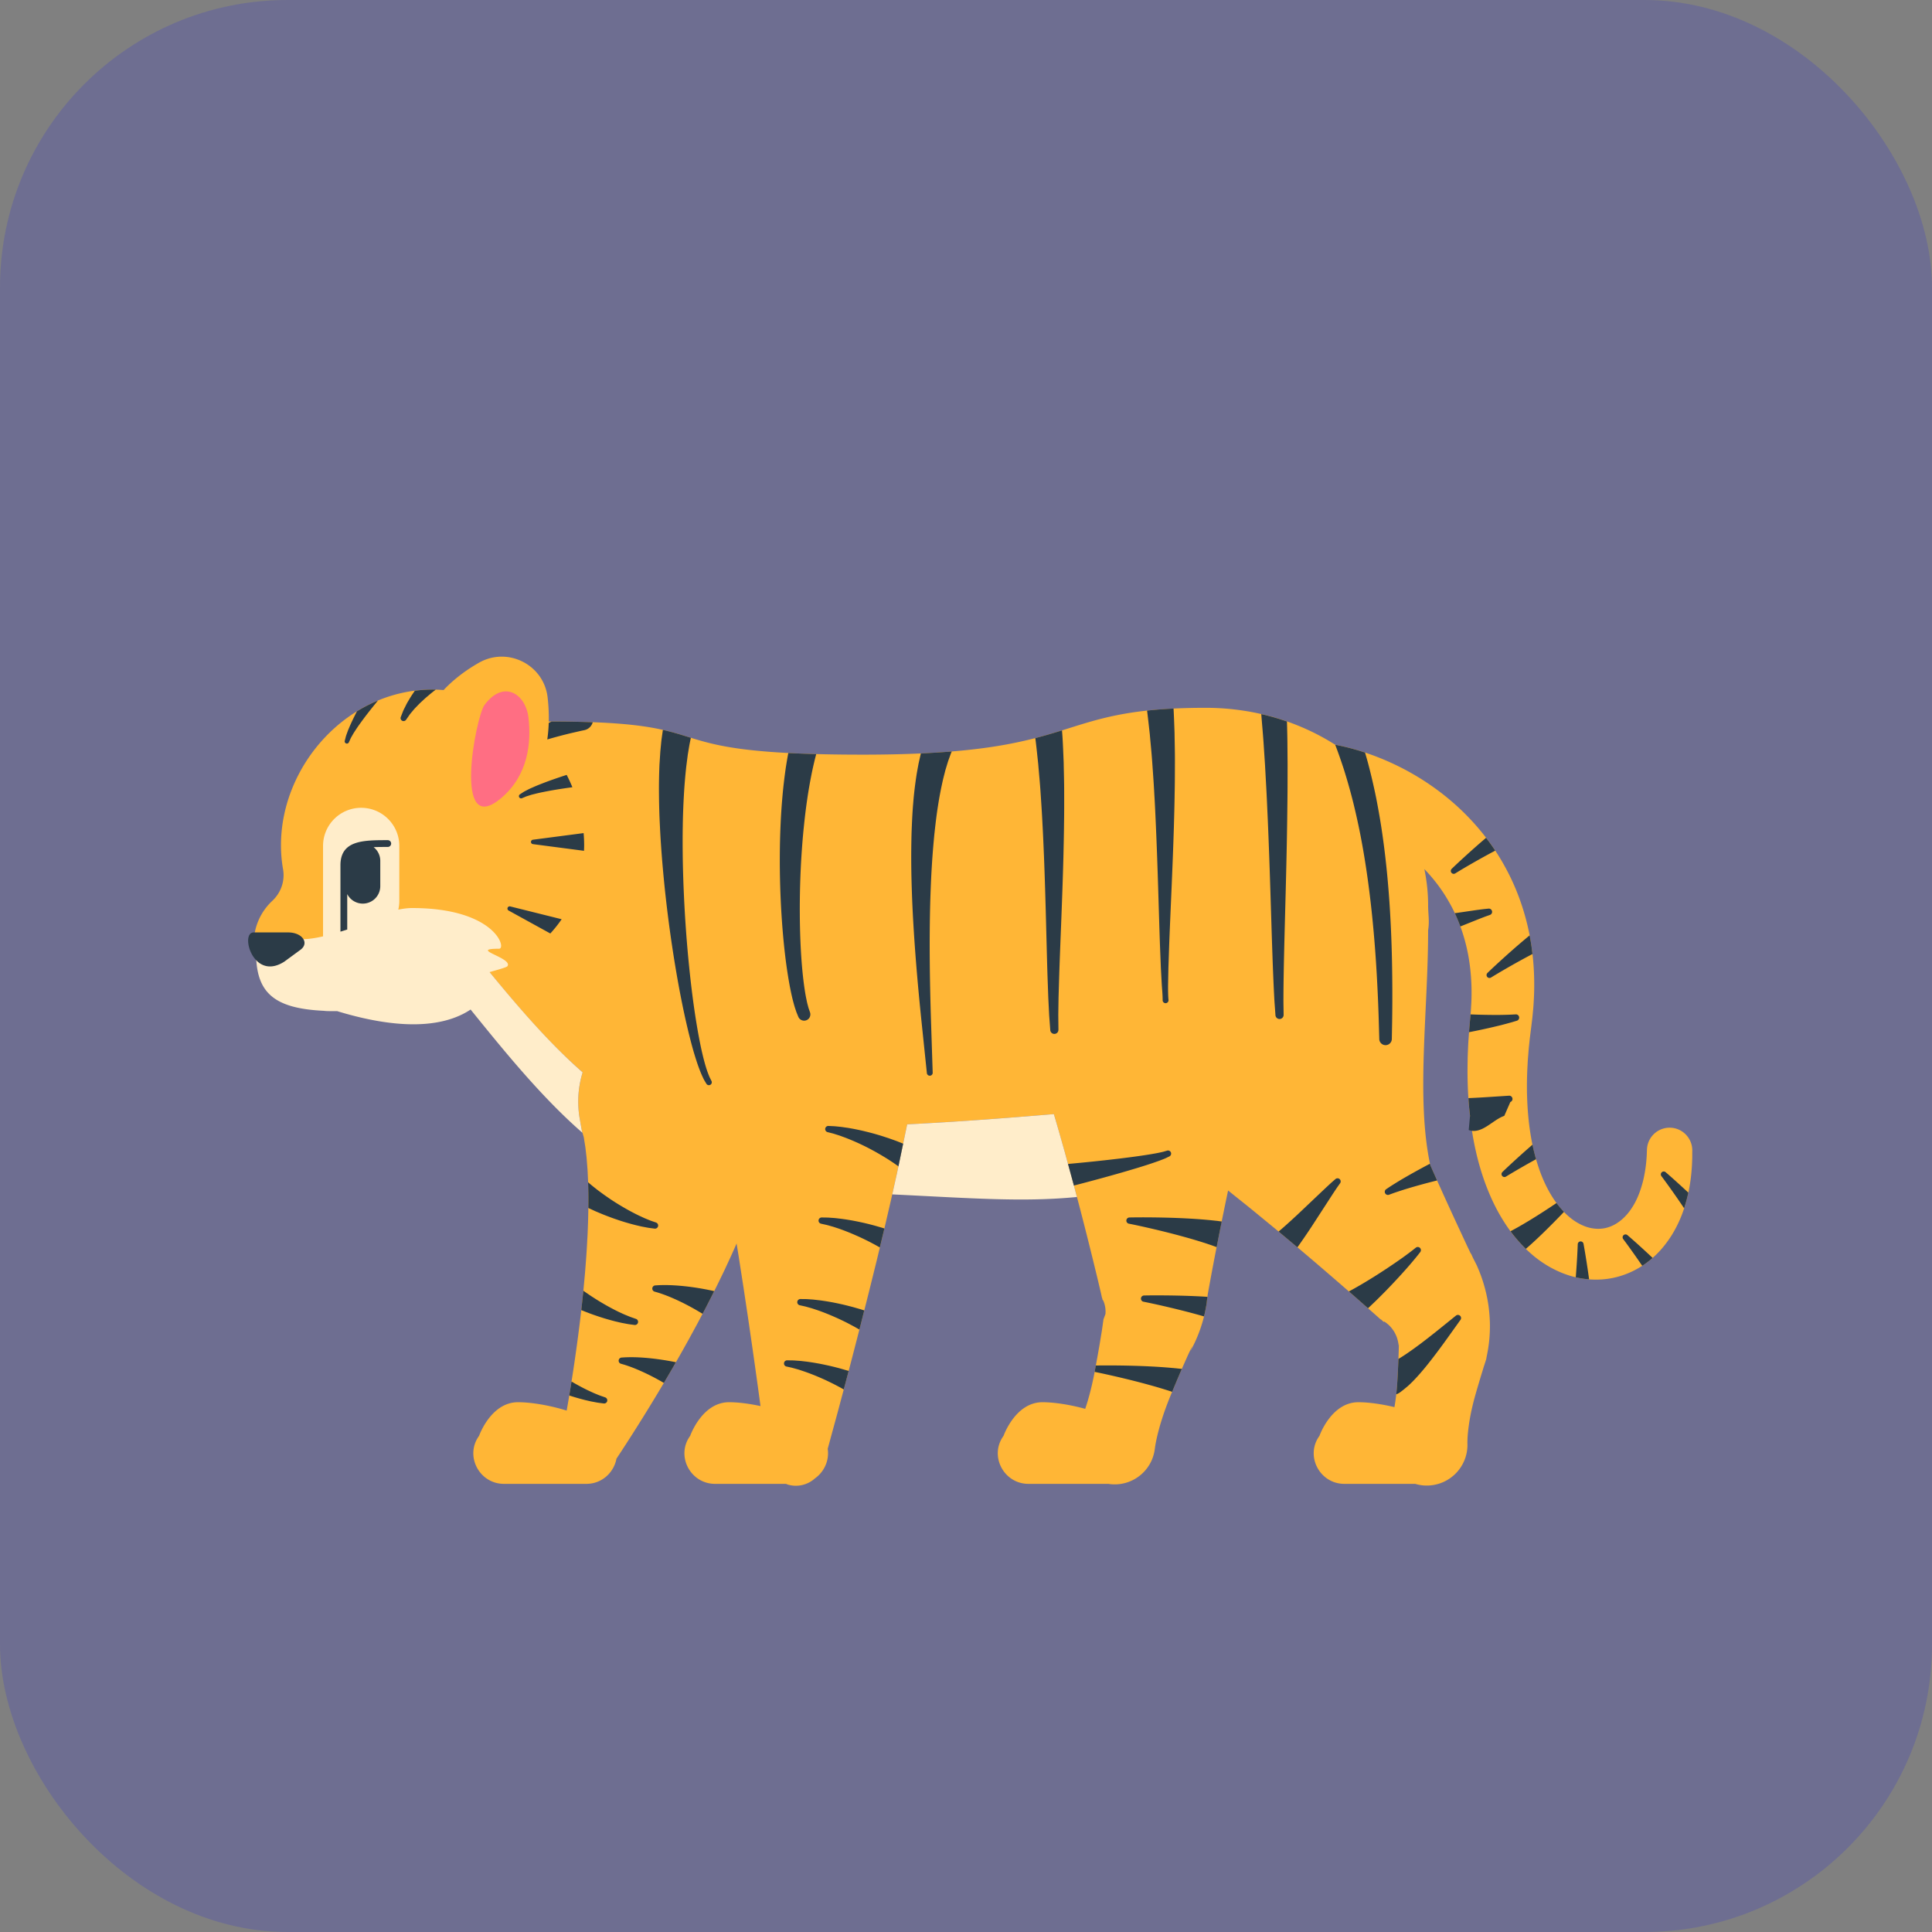 <svg id="bg_fir_u1F405-tigerside_9455" width="500" height="500" xmlns="http://www.w3.org/2000/svg" version="1.1" xmlns:xlink="http://www.w3.org/1999/xlink" xmlns:svgjs="http://svgjs.com/svgjs" class="bgs" preserveAspectRatio="xMidYMin slice"><rect width="100%" height="100%" fill="#808080" stroke="none"/><defs id="SvgjsDefs1248"/><rect id="rect_fir_u1F405-tigerside_9455" width="100%" height="100%" fill="blue" class="purples" rx="74.41" ry="74.41" opacity="0.14"/><svg id="th_fir_u1F405-tigerside_9455" preserveAspectRatio="xMidYMid meet" viewBox="-84.837 40.813 676.504 391.645" class="svg_thumb" data-uid="fir_u1F405-tigerside_9455" data-keyword="u1F405-tigerside" data-complex="true" data-coll="fir" data-c="{&quot;ffb636&quot;:[&quot;fir_u1F405-tigerside_9455_l_0&quot;],&quot;ffedca&quot;:[&quot;fir_u1F405-tigerside_9455_l_1&quot;],&quot;ff6e83&quot;:[&quot;fir_u1F405-tigerside_9455_l_2&quot;],&quot;2b3b47&quot;:[&quot;fir_u1F405-tigerside_9455_l_3&quot;]}" data-colors="[&quot;#ffb636&quot;,&quot;#ffedca&quot;,&quot;#ff6e83&quot;,&quot;#2b3b47&quot;]" style="overflow: visible;"><path id="fir_u1F405-tigerside_9455_l_0" d="M507.73 301.21C507.73 296.98 504.39 293.44 500.12 293.26A7.94 7.94 0 0 0 491.86 300.86L491.86 300.88L491.83 301.6C491.8 302.08 491.81 302.8 491.73 303.71A49.11 49.11 0 0 1 490.61 311.42C489.84 314.58 488.62 318.36 486.34 321.69C484.09 325.03 480.79 327.79 476.86 328.48C474.9 328.82 472.76 328.69 470.52 327.93C468.3 327.14 465.99 325.79 463.86 323.79C459.56 319.84 456.02 313.7 453.75 306.65C451.41 299.6 450.24 291.63 449.92 283.42C449.75 279.31 449.82 275.12 450.07 270.9C450.11 269.85 450.2 268.79 450.29 267.73C450.37 266.67 450.45 265.61 450.56 264.59C450.68 263.54 450.76 262.55 450.9 261.45L451.32 258.12L451.74 254.67L452.08 251.07C452.25 248.66 452.37 246.25 452.38 243.83C452.41 238.99 452.09 234.14 451.37 229.36C449.93 219.8 446.86 210.54 442.41 202.37C438.01 194.17 432.27 187.11 426.09 181.34C419.89 175.57 413.24 171.08 406.74 167.67C400.23 164.27 393.88 161.92 388.08 160.38C386.21 159.89 384.41 159.48 382.66 159.14C369.89 151.02 354.25 146.23 337.34 146.23C282.18 146.23 295.83 162.63 217.36 162.63S172.26 151.04 108.57 151.04C108.14 151.04 107.73 151.04 107.32 151.04A61.88 61.88 0 0 0 106.91 142.56C105.58 131.1 92.91 124.74 82.88 130.44C78.64 132.84 74.29 135.99 70.49 140.01A49.34 49.34 0 0 0 66.63 139.84C37.02 139.84 13.55 166.23 13.55 194.33C13.55 197.22 13.79 200.02 14.27 202.71C15 206.83 13.56 210.97 10.51 213.82A20.36 20.36 0 0 0 4.06 229.97C4.66 240.14 12.86 248.42 23.03 249.11C31.77 249.7 39.44 244.78 42.9 237.47C50.02 240.49 58.07 242.15 66.63 242.15C73.74 242.15 80.49 241 86.66 238.88C96.33 250.7 107.35 263.56 119.19 273.87A34.61 34.61 0 0 0 118.17 290.16L118.18 290.21L118.42 291.58L118.72 293.23L118.9 294.27L119.08 294.91L119.53 296.43C119.55 296.51 119.57 296.56 119.59 296.66L119.64 296.96L119.73 297.58L119.94 298.88C120.01 299.34 120.1 299.79 120.16 300.3L120.34 301.86L120.53 303.51C120.6 304.08 120.63 304.68 120.68 305.29C120.77 306.52 120.9 307.78 120.95 309.15C121.01 310.51 121.1 311.91 121.12 313.4C121.15 314.88 121.2 316.4 121.19 317.99C121.19 319.57 121.2 321.19 121.15 322.87A185.89 185.89 0 0 1 121.01 327.98L120.91 330.61L120.76 333.28C120.58 336.86 120.3 340.53 120 344.22L119.49 349.76L118.92 355.27A527.2 527.2 0 0 1 117.61 366.05A602.65 602.65 0 0 1 114.79 385.25A640.97 640.97 0 0 1 113.59 392.31C107.52 390.43 101.07 389.38 96.54 389.38C87.03 389.38 82.91 401.16 82.91 401.16C77.83 408.15 82.99 417.97 91.64 417.97H120.46C126.02 417.97 130.14 413.91 131.02 409.15L132.45 406.98A640.21 640.21 0 0 0 140.16 394.9A632.99 632.99 0 0 0 150.63 377.48A565.17 565.17 0 0 0 156.32 367.43L159.18 362.18L162.01 356.83C163.88 353.23 165.73 349.6 167.48 345.96L168.8 343.23L170.07 340.5A236.66 236.66 0 0 0 172.53 335.07C172.72 334.65 172.9 334.22 173.08 333.8L173.74 337.84L175.49 349.09L177.18 360.38L178.77 371.34A2560.57 2560.57 0 0 1 181.46 390.73C177.39 389.85 173.49 389.38 170.46 389.38C160.95 389.38 156.83 401.16 156.83 401.16C151.74 408.15 156.91 417.97 165.56 417.97H190.38C190.65 418.07 190.91 418.19 191.2 418.27C194.61 419.21 198.09 418.25 200.53 416.04C203.8 413.73 205.6 409.69 204.99 405.7L208.56 392.6C210.06 386.98 211.82 380.42 213.65 373.37L216.46 362.5L219.31 351.23L222.11 339.93L224.75 328.93L227.15 318.58L229.24 309.24L232.82 292.08C252.61 291.08 268.82 289.76 284.18 288.5L284.74 290.39C285.32 292.32 285.85 294.25 286.4 296.18L288.05 301.97L289.63 307.76L291.21 313.56L292.75 319.35A1224.12 1224.12 0 0 1 295.73 330.94C296.7 334.8 297.67 338.66 298.6 342.53A447.45 447.45 0 0 1 300 348.33L300.68 351.22L301 352.67L301.08 353.04L301.09 353.06C301.08 352.56 301.09 352.93 301.09 352.83L301.1 352.87L301.12 352.96L301.16 353.15L301.23 353.51L301.25 353.6C301.26 353.61 301.26 353.61 301.27 353.61L301.3 353.62L301.37 353.64C301.38 353.65 301.39 353.64 301.41 353.66L301.44 353.73L301.57 354.01C301.65 354.21 301.72 354.4 301.79 354.6C301.92 355 302.03 355.41 302.11 355.83C302.28 356.68 302.32 357.57 302.25 358.48L301.56 360.35C301.33 361.94 301.12 363.55 300.86 365.14C300.59 366.73 300.35 368.32 300.07 369.91C299.79 371.49 299.52 373.08 299.22 374.66C298.93 376.24 298.65 377.82 298.34 379.4A104.71 104.71 0 0 1 297.32 384.1C297.14 384.88 296.94 385.65 296.74 386.42C296.54 387.2 296.31 387.96 296.1 388.73A91.25 91.25 0 0 1 295.16 391.7C289.73 390.21 284.2 389.38 280.19 389.38C270.67 389.38 266.56 401.16 266.56 401.16C261.47 408.15 266.64 417.97 275.29 417.97H303.38C303.5 417.99 303.62 418.02 303.75 418.04C311.51 419 318.57 413.48 319.53 405.73C319.73 404.12 320.06 402.55 320.43 400.99A83.58 83.58 0 0 1 321.69 396.36C321.94 395.6 322.16 394.84 322.42 394.08C322.68 393.32 322.93 392.56 323.21 391.81A105.23 105.23 0 0 1 324.93 387.32C325.53 385.84 326.17 384.36 326.79 382.87C327.4 381.39 328.05 379.92 328.68 378.44C329.31 376.96 329.98 375.49 330.63 374.02C331.28 372.54 331.99 371.08 332.66 369.62L331.98 371.48A48.89 48.89 0 0 0 335.68 363.05A46.58 46.58 0 0 0 336.95 358.54C337.12 357.77 337.27 357 337.42 356.22C337.49 355.83 337.55 355.44 337.62 355.04L337.67 354.75L337.71 354.4L337.79 353.7L337.83 353.34L337.85 353.17L337.86 353.08L337.93 352.71L337.96 352.53L337.98 352.44L337.99 352.39C337.99 352.27 338 352.63 337.99 352.12L337.99 352.1L338.05 351.73L338.3 350.27L338.84 347.34C339.19 345.38 339.56 343.43 339.93 341.48C340.67 337.57 341.44 333.66 342.21 329.75C342.99 325.84 343.79 321.94 344.6 318.03L345.19 315.25C345.77 315.71 346.36 316.18 346.98 316.68C349.01 318.31 351.33 320.14 353.82 322.17L361.82 328.74L370.66 336.14A1106.1 1106.1 0 0 1 380.01 344.12C383.19 346.85 386.39 349.64 389.59 352.43C391.18 353.83 392.77 355.23 394.36 356.63L396.73 358.72L397.9 359.76L398.48 360.29L398.63 360.42L398.7 360.48L398.74 360.52C398.62 360.35 399.05 360.93 398.49 360.16L398.78 360.43L399.34 360.96L399.62 361.22L399.69 361.21L399.84 361.18C399.87 361.17 399.89 361.16 399.93 361.16L400.06 361.25C400.43 361.5 400.78 361.77 401.12 362.06C401.82 362.64 402.42 363.34 402.95 364.1C403.5 364.85 403.89 365.69 404.24 366.56C404.54 367.42 404.77 368.33 404.88 369.23L404.9 369.4L404.91 369.49L404.92 369.53C405.06 368.66 404.96 369.31 404.99 369.13L404.99 369.17L404.97 369.84L404.94 371.16C404.92 372.04 404.88 372.9 404.85 373.74A300.04 300.04 0 0 1 404.63 378.63C404.5 381.76 404.31 384.63 404.01 387.14A76.37 76.37 0 0 1 403.44 391.1C398.8 389.99 394.25 389.38 390.81 389.38C381.3 389.38 377.18 401.16 377.18 401.16C372.09 408.15 377.26 417.97 385.91 417.97H410.72C412.16 418.4 413.68 418.61 415.25 418.55C423.12 418.28 429.27 411.68 428.99 403.81C428.99 403.81 428.92 401.69 429.4 398.09A72.63 72.63 0 0 1 430.55 391.64C431.1 389.17 431.87 386.41 432.77 383.4C433.21 381.9 433.68 380.34 434.18 378.72C434.43 377.91 434.67 377.08 434.95 376.25L435.35 374.99L435.56 374.36L435.57 374.32C435.6 374.1 435.51 374.73 435.65 373.83L435.67 373.71L435.72 373.46L435.82 372.97C436.36 370.34 436.73 367.57 436.83 364.7C436.96 361.82 436.79 358.86 436.4 355.84C435.99 352.82 435.29 349.76 434.3 346.71A49.55 49.55 0 0 0 432.57 342.17L432.33 341.6L432.01 340.94L431.34 339.63L431 338.97L430.83 338.61L430.51 337.89L430.35 337.54C429.78 336.74 430.18 337.29 430.05 337.1L430.03 337.06L429.99 336.97L429.9 336.79L429.57 336.08L428.89 334.66L427.56 331.8L424.88 326.04C423.11 322.18 421.33 318.33 419.62 314.51A959.84 959.84 0 0 1 415.98 306.38C410.95 282.81 415.23 252.78 415.23 224.13C415.76 220.88 415.23 218.7 415.23 215.33C415.23 211.01 414.76 206.79 413.91 202.69C416.94 205.84 419.73 209.4 422.06 213.38C425.45 219.07 427.91 225.6 429.25 232.7C429.91 236.24 430.29 239.93 430.41 243.69C430.47 245.58 430.44 247.48 430.37 249.4L430.2 252.29L429.92 255.41L429.63 258.75L429.37 262.42C429.28 263.67 429.23 264.87 429.18 266.08C429.13 267.28 429.07 268.48 429.07 269.69C428.96 274.52 429.05 279.37 429.42 284.21C430.16 293.87 431.86 303.53 435.24 312.73C436.93 317.31 439 321.78 441.66 325.97C444.28 330.16 447.48 334.08 451.32 337.41C455.12 340.75 459.7 343.45 464.67 345.02C469.65 346.6 475.07 346.87 479.97 345.85C484.89 344.83 489.21 342.59 492.56 339.91C495.96 337.25 498.41 334.16 500.33 331.2C504.11 325.2 505.59 319.61 506.54 315.14A64.38 64.38 0 0 0 507.68 304.8C507.74 303.62 507.71 302.73 507.72 302.13C507.72 301.52 507.73 301.21 507.73 301.21Z " data-color-original="#ffb636" fill="#ffb636" class="oranges"/><path id="fir_u1F405-tigerside_9455_l_1" d="M119.08 294.92L119.12 295.05C104.47 282.29 91.09 265.63 79.95 251.88C73.69 256.05 60.8 260.61 34.35 252.78C33.96 252.67 33.6 252.55 33.23 252.43L32.98 252.43C32.13 252.43 31.26 252.43 30.36 252.43C29.72 252.43 29.09 252.39 28.47 252.32C10.8 251.47 4.82 245.79 4.82 231.87C4.82 227.12 11.02 226.89 18.21 227.5A13.81 13.81 0 0 1 20.84 227.26C23.08 227.26 25.6 226.87 28.28 226.26V194.59C28.28 187.22 34.26 181.24 41.63 181.24C49 181.24 54.98 187.22 54.98 194.59V213.88C54.98 214.92 54.85 215.93 54.63 216.9C56.4 216.54 58.03 216.34 59.45 216.34C88.53 216.34 92.67 230.59 89.91 230.59C78.93 230.59 94.89 233.77 92.85 236.7C92.56 237.12 89.5 237.94 86.6 238.77C96.19 250.46 107.52 263.72 119.18 273.87A34.61 34.61 0 0 0 118.17 290.17L118.18 290.21L118.42 291.58L118.71 293.23L118.9 294.28L119.08 294.92ZM289.63 307.77L288.05 301.97L286.41 296.18C285.85 294.25 285.32 292.32 284.74 290.39L284.18 288.5C268.83 289.76 252.61 291.08 232.82 292.08L229.24 309.25L227.59 316.61C255.55 317.95 273.27 319.36 292.26 317.52L291.21 313.56L289.63 307.77Z " data-color-original="#ffedca" fill="#ffedca" class="oranges"/><path id="fir_u1F405-tigerside_9455_l_2" d="M84.8 145.25C91.5 136.21 99.24 141.34 100.21 149.64C101.23 158.47 100.12 169.66 90.91 177.62C73.36 192.78 81.78 149.33 84.8 145.25Z " data-color-original="#ff6e83" fill="#ff6e83" class="undefineds"/><path id="fir_u1F405-tigerside_9455_l_3" d="M3.99 224.88H16.07C20.98 224.88 23.6 228.59 20.36 230.97L14.73 235.1C3.78 242.15 -0.91 224.88 3.99 224.88ZM36.75 223.87V211.45A6.12 6.12 0 0 0 42.19 214.79A6.12 6.12 0 0 0 48.32 208.66V199.82C48.32 197.87 47.41 196.14 45.99 195.02C47.47 194.96 49.11 194.95 50.94 194.95A1.19 1.19 0 0 0 50.94 192.57C42.42 192.57 34.37 192.57 34.37 201.38V224.61A226.4 226.4 0 0 0 36.75 223.87ZM154.64 176.69C154.83 173.19 155.13 169.91 155.45 166.9L156 162.62C156.23 161.28 156.42 160.01 156.64 158.83C156.79 158.1 156.93 157.4 157.08 156.73C153.96 155.77 151.02 154.81 147.28 153.96C147.12 155.02 146.97 156.13 146.8 157.32C146.65 158.65 146.53 160.05 146.38 161.53L146.08 166.16C145.95 169.37 145.87 172.84 145.91 176.48C145.94 180.12 146.04 183.95 146.25 187.89C146.43 191.83 146.72 195.89 147.05 200.01C147.4 204.13 147.79 208.3 148.26 212.47C150.12 229.12 152.9 245.62 155.78 257.86A191.35 191.35 0 0 0 157.91 266.18C158.63 268.64 159.31 270.78 159.97 272.52A36.75 36.75 0 0 0 161.71 276.53L162.54 277.92A1.02 1.02 0 0 0 164.32 276.94L164.25 276.81L163.64 275.58A34.69 34.69 0 0 1 162.26 271.74C161.75 270.04 161.22 267.93 160.68 265.48A186.66 186.66 0 0 1 159.12 257.19C157.08 244.97 155.4 228.47 154.65 211.96A444.6 444.6 0 0 1 154.25 199.65C154.19 195.6 154.17 191.61 154.24 187.76C154.29 183.91 154.44 180.2 154.64 176.69ZM196.63 187.93C196.97 184.57 197.37 181.26 197.84 178.09C198.3 174.92 198.85 171.88 199.42 169.03C199.91 166.69 200.42 164.48 200.97 162.43A390.6 390.6 0 0 1 191.19 162.06A167.22 167.22 0 0 0 190.28 167.43C189.85 170.5 189.45 173.73 189.16 177.07A219.58 219.58 0 0 0 188.48 187.35A272.52 272.52 0 0 0 188.22 197.93C188.14 212.1 189.11 226.21 190.58 236.76C190.96 239.39 191.35 241.81 191.76 243.95C192.18 246.1 192.59 247.96 193.02 249.51C193.23 250.28 193.42 250.97 193.63 251.58C193.84 252.19 193.98 252.69 194.17 253.12L194.7 254.42A2.2 2.2 0 0 0 197.44 255.66A2.19 2.19 0 0 0 198.8 252.88L198.73 252.66L198.37 251.62C198.24 251.29 198.14 250.81 197.99 250.29C197.84 249.76 197.7 249.13 197.56 248.41C197.25 246.99 196.96 245.21 196.68 243.15A139.68 139.68 0 0 1 195.94 236.16C195.09 225.86 194.93 211.97 195.79 198.19C196.01 194.74 196.28 191.3 196.63 187.93ZM236.82 165.7C236.57 167.06 236.29 168.48 236.06 169.97C235.61 172.93 235.2 176.14 234.94 179.51C234.64 182.88 234.49 186.42 234.35 190.07C234.26 193.72 234.21 197.49 234.25 201.3C234.28 205.12 234.4 208.98 234.54 212.84C235.16 228.27 236.56 243.58 237.73 255.03L239.71 274.09L239.71 274.1A1.02 1.02 0 0 0 241.75 273.96L241.13 254.8C240.78 243.33 240.47 228.03 240.94 212.81C241.07 209.01 241.22 205.21 241.46 201.49C241.68 197.76 241.99 194.11 242.33 190.59C242.71 187.08 243.1 183.7 243.61 180.54C244.09 177.36 244.68 174.42 245.28 171.74C245.59 170.4 245.93 169.15 246.23 167.94C246.6 166.78 246.91 165.65 247.25 164.64C247.63 163.64 247.94 162.68 248.28 161.85L248.43 161.52C245.1 161.79 241.51 162.02 237.62 162.2C237.35 163.31 237.1 164.47 236.82 165.7ZM277.71 157C278.07 159.77 278.37 162.8 278.71 165.99C278.97 169.21 279.32 172.59 279.54 176.11C279.78 179.64 280.02 183.28 280.2 187C280.41 190.71 280.56 194.49 280.72 198.27C281.32 213.4 281.59 228.58 281.95 239.99L282.23 247.77L282.53 253.79L282.92 259.04A1.43 1.43 0 0 0 285.78 258.93V258.87L285.73 253.7L285.82 247.74L286.05 239.99C286.42 228.62 287.14 213.45 287.53 198.22C287.61 194.41 287.71 190.61 287.74 186.85C287.81 183.09 287.8 179.39 287.79 175.8C287.8 172.21 287.67 168.73 287.62 165.43C287.48 162.12 287.37 159 287.18 156.1L287.03 154.14C284.11 155.05 281.07 155.96 277.68 156.84L277.71 157ZM317.78 155.54C318.05 158.76 318.42 162.14 318.65 165.67C318.9 169.19 319.17 172.84 319.36 176.56C319.59 180.27 319.75 184.05 319.92 187.83C320.59 202.96 320.93 218.15 321.34 229.55L321.65 237.33L321.98 243.34C322.1 245 322.21 246.31 322.24 247.21C322.28 248.1 322.27 248.58 322.27 248.58A1.03 1.03 0 1 0 324.32 248.49L324.31 248.45S324.26 247.99 324.22 247.1C324.18 246.22 324.16 244.92 324.17 243.27L324.29 237.3L324.55 229.55C324.97 218.18 325.75 203.01 326.21 187.78C326.31 183.98 326.43 180.17 326.47 176.41C326.56 172.66 326.56 168.95 326.57 165.37C326.59 161.78 326.48 158.3 326.44 155C326.33 152 326.24 149.16 326.09 146.49C322.71 146.66 319.64 146.9 316.82 147.21C317.15 149.8 317.45 152.59 317.78 155.54ZM356.83 148.74C357.11 152.38 357.48 156.21 357.72 160.2L358.12 166.27L358.46 172.51C358.71 176.7 358.88 180.98 359.08 185.25C359.82 202.34 360.25 219.47 360.7 232.34C360.92 238.77 361.16 244.14 361.36 247.9C361.46 249.78 361.6 251.27 361.66 252.28L361.77 253.83A1.43 1.43 0 0 0 364.63 253.7L364.63 253.65L364.61 252.13C364.6 251.13 364.56 249.68 364.57 247.81C364.58 244.08 364.65 238.74 364.8 232.31C365.09 219.47 365.65 202.33 365.89 185.15C365.94 180.85 366.01 176.56 366.01 172.32L366.02 166.03L365.97 159.87C365.96 156.84 365.88 153.88 365.8 151.02A84.41 84.41 0 0 0 356.8 148.43L356.83 148.74ZM382.69 159.16C383.74 161.86 384.72 164.71 385.69 167.66A202.7 202.7 0 0 1 389.08 179.69C390.09 183.84 391.03 188.09 391.83 192.38C395.06 209.53 396.55 227.09 397.28 240.27C397.65 246.86 397.85 252.37 397.96 256.23L398.13 262.29L398.13 262.31A2.2 2.2 0 0 0 402.52 262.29L402.63 256.19C402.69 252.31 402.74 246.76 402.66 240.09C402.52 226.76 401.83 208.92 399.3 191.14C398.68 186.7 397.91 182.27 397.06 177.91A211.67 211.67 0 0 0 394.08 165.18A271.51 271.51 0 0 0 393.14 161.9A87.07 87.07 0 0 0 388.08 160.39A82.71 82.71 0 0 0 382.69 159.16ZM435.52 191.75A292.3 292.3 0 0 0 427.73 198.64C425.18 200.96 423.52 202.58 423.52 202.58A1.02 1.02 0 0 0 424.78 204.18S426.7 202.98 429.66 201.27A286.8 286.8 0 0 1 438.73 196.24A80.66 80.66 0 0 0 435.52 191.75ZM436.42 216.54L434.77 216.71C433.74 216.83 432.28 217.02 430.54 217.28L424.58 218.15A57.99 57.99 0 0 1 426.52 222.79L431.48 220.8C433.1 220.15 434.44 219.63 435.38 219.28L436.85 218.76L436.91 218.74A1.14 1.14 0 0 0 436.42 216.54ZM445.9 253.57L445.86 253.58L444.29 253.66C443.28 253.71 441.84 253.75 440.11 253.77A213.07 213.07 0 0 1 430.09 253.58L429.92 255.41L429.63 258.75L429.56 259.81A220.76 220.76 0 0 0 440.58 257.39C442.3 256.95 443.73 256.56 444.73 256.27L446.3 255.8A1.14 1.14 0 0 0 445.9 253.57ZM443.56 282.05L438.45 282.38C435.91 282.55 432.67 282.76 429.35 282.9C429.37 283.34 429.39 283.77 429.43 284.21C429.55 285.84 429.72 287.48 429.9 289.11A59434958584377010 59434958584377010 0 0 0 444 284.27L444.02 284.26A1.14 1.14 0 0 0 443.56 282.05ZM456.43 329.2A258.02 258.02 0 0 0 462.8 322.73A30.16 30.16 0 0 1 460.19 319.63A254.31 254.31 0 0 1 452.72 324.49A165.07 165.07 0 0 1 447.06 327.88A94.63 94.63 0 0 1 444.08 329.51A49.84 49.84 0 0 0 449.45 335.68C450.11 335.11 450.78 334.52 451.46 333.91A170.89 170.89 0 0 0 456.43 329.2ZM470.61 339.63C470.08 336.22 469.65 333.95 469.65 333.95A1.02 1.02 0 0 0 467.62 334.11S467.55 336.38 467.34 339.79A307.82 307.82 0 0 1 466.93 345.64C468.47 346 470.03 346.23 471.6 346.35A304.86 304.86 0 0 0 470.61 339.63ZM489.34 334.69A194.85 194.85 0 0 0 485.02 330.87A1.02 1.02 0 0 0 483.55 332.27S484.92 334.08 486.89 336.86A304.98 304.98 0 0 1 490.2 341.61A29.55 29.55 0 0 0 492.56 339.91C493 339.57 493.43 339.21 493.84 338.85A322.39 322.39 0 0 0 489.34 334.69ZM506.35 316A311.99 311.99 0 0 0 502.75 312.69A194.85 194.85 0 0 0 498.44 308.87A1.02 1.02 0 0 0 496.96 310.27S498.33 312.08 500.31 314.87A295.6 295.6 0 0 1 504.87 321.47A57.52 57.52 0 0 0 506.35 316ZM451.77 299.2A299.99 299.99 0 0 0 445.45 304.83C442.9 307.16 441.25 308.77 441.25 308.77A1.02 1.02 0 0 0 442.5 310.37S444.43 309.18 447.39 307.47A310.27 310.27 0 0 1 453.02 304.29A71.1 71.1 0 0 1 451.77 299.2ZM451.76 232.44A88.34 88.34 0 0 0 451.37 229.36A86.17 86.17 0 0 0 450.77 225.92C450.44 226.2 450.09 226.47 449.76 226.76C446.19 229.73 442.76 232.79 440.21 235.13C437.66 237.45 436.01 239.07 436.01 239.07A1.02 1.02 0 0 0 437.26 240.67S439.19 239.47 442.15 237.76A279.41 279.41 0 0 1 451.76 232.44ZM415.99 306.38C415.95 306.21 415.93 306.03 415.89 305.86C412 307.9 408.22 310.02 405.4 311.7A136.57 136.57 0 0 0 401.87 313.9L400.55 314.78A1.1 1.1 0 0 0 401.54 316.73L401.57 316.72L403.01 316.19C403.92 315.87 405.25 315.43 406.84 314.92C409.97 313.95 414.15 312.77 418.37 311.73A1139.31 1139.31 0 0 1 415.99 306.38ZM426.52 360.6A1.1 1.1 0 0 0 424.93 359.09L421.07 362.21C418.77 364.07 415.7 366.54 412.6 368.88C411.04 370.04 409.48 371.18 408.01 372.18A61.03 61.03 0 0 1 404.83 374.23A299.56 299.56 0 0 1 404.64 378.63C404.51 381.55 404.34 384.22 404.07 386.61A5.36 5.36 0 0 0 405.54 385.82L406.62 384.99C407 384.68 407.58 384.2 408.17 383.7C408.74 383.2 409.23 382.7 409.84 382.11A73.27 73.27 0 0 0 413.44 378.12C414.69 376.65 415.93 375.06 417.16 373.46C419.61 370.27 421.92 367.04 423.64 364.62L426.51 360.61L426.52 360.6ZM412.47 336.81A1.1 1.1 0 0 0 410.92 335.27L410.89 335.29L409.69 336.24C408.92 336.83 407.81 337.67 406.45 338.65C403.72 340.6 400.01 343.11 396.23 345.48C394.34 346.65 392.45 347.81 390.65 348.83A94.71 94.71 0 0 1 387.48 350.59L389.59 352.43L394.19 356.48C394.61 356.08 395.04 355.68 395.48 355.26C397.07 353.77 398.69 352.14 400.3 350.51C403.51 347.22 406.59 343.85 408.83 341.25A132.8 132.8 0 0 0 411.49 338.06L412.47 336.81ZM370.7 333.39A239.82 239.82 0 0 0 374.48 327.82L381.25 317.38A176.12 176.12 0 0 1 383.49 314L384.36 312.77L384.4 312.72A1.1 1.1 0 0 0 382.78 311.25L381.57 312.3C380.83 312.97 379.78 313.94 378.54 315.11L369.54 323.64C367.89 325.17 366.25 326.68 364.7 328.04A97.99 97.99 0 0 1 362.87 329.62L369.46 335.14C369.87 334.57 370.28 333.99 370.7 333.39ZM329.57 331.42C331.92 332.06 334.25 332.75 336.39 333.43C337.47 333.76 338.48 334.12 339.45 334.44C340.06 334.67 340.63 334.87 341.18 335.08C341.53 333.3 341.87 331.53 342.22 329.75C342.46 328.54 342.72 327.32 342.96 326.1C342.45 326.03 341.93 325.97 341.39 325.89C340.3 325.78 339.15 325.64 337.97 325.54A185.91 185.91 0 0 0 330.59 325.02C325.6 324.76 320.64 324.67 316.91 324.65C313.19 324.63 310.7 324.69 310.7 324.69A1.1 1.1 0 0 0 310.52 326.88S312.92 327.34 316.51 328.16C320.1 328.97 324.88 330.12 329.57 331.42ZM335.64 352.34C330.65 352.08 325.68 351.99 321.96 351.97C318.24 351.94 315.75 352.01 315.75 352.01A1.1 1.1 0 0 0 315.57 354.19S317.97 354.66 321.56 355.47C325.15 356.29 329.92 357.43 334.62 358.73C335.33 358.93 336.04 359.13 336.75 359.33C336.81 359.06 336.89 358.8 336.95 358.54C337.12 357.77 337.28 357 337.42 356.22C337.5 355.83 337.56 355.44 337.62 355.05L337.67 354.75L337.71 354.41L337.79 353.7L337.83 353.35L337.85 353.17L337.87 353.08L337.93 352.72L337.97 352.53L337.98 352.48C337.2 352.43 336.42 352.38 335.64 352.34ZM329 377.72C327.95 377.61 326.86 377.48 325.74 377.39A185.91 185.91 0 0 0 318.36 376.87C313.37 376.61 308.41 376.52 304.68 376.5C301.84 376.48 299.72 376.51 298.87 376.53A236.04 236.04 0 0 1 298.46 378.76C299.04 378.87 301.22 379.31 304.28 380.01C307.87 380.82 312.65 381.96 317.34 383.26C319.69 383.9 322.02 384.59 324.16 385.27C324.65 385.43 325.13 385.58 325.6 385.74C325.99 384.79 326.39 383.83 326.79 382.88C327.4 381.39 328.05 379.92 328.68 378.44C328.78 378.2 328.89 377.96 329 377.72ZM323.85 301.28L323.67 301.34L323.14 301.49C322.8 301.59 322.33 301.74 321.62 301.88C320.93 302.03 320.09 302.21 319.1 302.37C318.12 302.55 317 302.73 315.78 302.91C313.34 303.29 310.46 303.66 307.38 304.04C304.3 304.41 301.01 304.78 297.71 305.12C294.81 305.42 291.9 305.7 289.14 305.95L289.63 307.77L291.2 313.51C293.7 312.87 296.3 312.18 298.89 311.48A590.52 590.52 0 0 0 308.36 308.84C311.38 307.96 314.19 307.13 316.59 306.35C317.79 305.97 318.89 305.6 319.87 305.25A46.17 46.17 0 0 0 322.39 304.32C323.08 304.07 323.66 303.78 324.04 303.59L324.63 303.31A1.09 1.09 0 0 0 325.2 302.03A1.09 1.09 0 0 0 323.85 301.28ZM212.06 378.35C210.75 377.97 209.45 377.57 208.16 377.25A80.21 80.21 0 0 0 204.35 376.35A82.27 82.27 0 0 0 197.54 375.16C196.52 375.05 195.61 374.92 194.78 374.87C193.96 374.82 193.25 374.75 192.65 374.74L190.78 374.71A1.1 1.1 0 0 0 190.53 376.88L190.6 376.89L192.31 377.27C192.85 377.4 193.5 377.6 194.25 377.8C195 378 195.84 378.31 196.74 378.6A78.3 78.3 0 0 1 202.85 381.01A73.98 73.98 0 0 1 206.19 382.57C207.33 383.12 208.45 383.73 209.57 384.32C209.91 384.52 210.26 384.72 210.61 384.91C211.17 382.83 211.74 380.67 212.33 378.43L212.06 378.35ZM216.68 356.88C215.37 356.51 214.07 356.11 212.77 355.79A80.21 80.21 0 0 0 208.97 354.88A82.27 82.27 0 0 0 202.15 353.69C201.14 353.59 200.23 353.45 199.4 353.4C198.57 353.35 197.86 353.28 197.27 353.27L195.4 353.25A1.1 1.1 0 0 0 195.14 355.41L195.22 355.43L196.92 355.81C197.46 355.93 198.12 356.14 198.87 356.34C199.61 356.54 200.45 356.85 201.36 357.13A78.3 78.3 0 0 1 207.46 359.55A73.98 73.98 0 0 1 210.81 361.11C211.94 361.65 213.06 362.27 214.18 362.86C214.82 363.22 215.46 363.58 216.09 363.94L216.46 362.5L217.79 357.24C217.42 357.12 217.05 357.01 216.68 356.88ZM224.16 328.33C222.85 327.95 221.56 327.56 220.26 327.23A80.21 80.21 0 0 0 216.46 326.33A82.27 82.27 0 0 0 209.64 325.14C208.63 325.03 207.72 324.9 206.89 324.85C206.06 324.8 205.35 324.73 204.76 324.72L202.89 324.69A1.1 1.1 0 0 0 202.63 326.86L202.71 326.88L204.41 327.26C204.95 327.38 205.61 327.58 206.36 327.79C207.1 327.99 207.94 328.29 208.85 328.58A78.3 78.3 0 0 1 214.95 331A73.98 73.98 0 0 1 218.3 332.56C219.43 333.1 220.55 333.71 221.67 334.3C222.2 334.6 222.72 334.9 223.24 335.19L224.75 328.93L224.84 328.55L224.17 328.33ZM220.4 301C221.51 301.57 222.61 302.22 223.71 302.85C224.79 303.51 225.89 304.14 226.91 304.84A58.07 58.07 0 0 1 229.75 306.79L231.41 298.85C231.01 298.69 230.62 298.52 230.22 298.37C228.97 297.85 227.68 297.42 226.4 296.96C225.1 296.54 223.81 296.1 222.53 295.73A80.98 80.98 0 0 0 218.75 294.71A82.11 82.11 0 0 0 211.98 293.3C210.97 293.17 210.07 293.01 209.24 292.93C208.41 292.85 207.71 292.76 207.11 292.73L205.25 292.64A1.1 1.1 0 0 0 204.92 294.8L205 294.82L206.69 295.25C207.22 295.39 207.87 295.62 208.61 295.84C209.36 296.07 210.18 296.4 211.08 296.72A77.88 77.88 0 0 1 217.11 299.32A79.23 79.23 0 0 1 220.4 300.99ZM144.92 326.48L144.85 326.45L143.2 325.88C142.67 325.69 142.04 325.42 141.33 325.13C140.61 324.84 139.81 324.44 138.94 324.05A77.58 77.58 0 0 1 133.16 320.95A75.37 75.37 0 0 1 130.01 319.01C128.95 318.34 127.91 317.6 126.87 316.88C125.85 316.13 124.81 315.41 123.85 314.63A59.45 59.45 0 0 1 121.08 312.36C121.1 312.71 121.11 313.05 121.12 313.41C121.15 314.89 121.2 316.41 121.19 318C121.19 319.1 121.19 320.22 121.17 321.36C122.01 321.76 122.86 322.14 123.7 322.53C124.96 323.06 126.2 323.6 127.45 324.07C128.7 324.55 129.92 325.01 131.13 325.41C133.52 326.24 135.8 326.88 137.76 327.38C138.75 327.6 139.64 327.84 140.46 327.98C141.27 328.13 141.97 328.28 142.56 328.36L144.42 328.6A1.1 1.1 0 0 0 144.92 326.48ZM137.85 360.2L137.78 360.18L136.13 359.6C135.61 359.42 134.98 359.14 134.26 358.85C133.54 358.57 132.74 358.17 131.87 357.78A77.58 77.58 0 0 1 126.09 354.67A74.36 74.36 0 0 1 122.95 352.73C121.88 352.06 120.84 351.32 119.8 350.61C119.68 350.52 119.55 350.43 119.43 350.34L118.91 355.28C118.85 355.9 118.77 356.5 118.7 357.12C119.26 357.35 119.82 357.58 120.38 357.79C121.63 358.28 122.85 358.73 124.06 359.13C126.45 359.96 128.73 360.6 130.69 361.1C131.68 361.32 132.57 361.56 133.39 361.7C134.21 361.85 134.9 362 135.49 362.08L137.35 362.33A1.1 1.1 0 0 0 138.53 361.6A1.1 1.1 0 0 0 137.85 360.2ZM127.11 387.7L127.04 387.67L125.39 387.1C124.87 386.92 124.24 386.64 123.52 386.35C122.8 386.06 122 385.66 121.13 385.27A77.58 77.58 0 0 1 115.35 382.17L115.29 382.13A533.79 533.79 0 0 1 114.49 387.02A85.86 85.86 0 0 0 119.95 388.6C120.94 388.82 121.83 389.06 122.65 389.2C123.47 389.35 124.16 389.5 124.76 389.58L126.61 389.82A1.1 1.1 0 0 0 127.11 387.7ZM161.17 358.43L162.01 356.84A505.83 505.83 0 0 0 165.25 350.48A94.75 94.75 0 0 0 157.52 349.08C154.3 348.63 151.07 348.4 148.64 348.36A49.48 49.48 0 0 0 145.71 348.41L144.59 348.48A1.11 1.11 0 0 0 144.36 350.65L144.41 350.67L145.41 350.95C146.05 351.15 146.95 351.44 148.01 351.84C150.14 352.63 152.92 353.86 155.59 355.26A86.04 86.04 0 0 1 161.17 358.43ZM145.74 374.34C142.52 373.89 139.29 373.65 136.87 373.62A49.48 49.48 0 0 0 133.93 373.67L132.82 373.74A1.11 1.11 0 0 0 132.58 375.91L132.64 375.92L133.64 376.21C134.27 376.4 135.17 376.7 136.23 377.09C138.36 377.89 141.14 379.12 143.82 380.52A81.72 81.72 0 0 1 147.62 382.62C148.61 380.95 149.61 379.24 150.63 377.48C151.03 376.8 151.43 376.08 151.83 375.38A91.73 91.73 0 0 0 145.74 374.34ZM108.57 151.04L108.26 151.04C107.95 151.2 107.62 151.37 107.3 151.54A51.17 51.17 0 0 1 106.8 157.31A165.24 165.24 0 0 1 115.27 155.06L118.55 154.31L119.78 154.05L119.83 154.04A3.84 3.84 0 0 0 122.71 151.28A386.58 386.58 0 0 0 108.57 151.04ZM113.59 169.72C111.54 170.38 109.51 171.07 107.61 171.75C105.64 172.47 103.81 173.18 102.26 173.85C101.48 174.2 100.77 174.49 100.15 174.81C99.53 175.14 98.99 175.4 98.56 175.65L97.2 176.54A0.77 0.77 0 0 0 97.92 177.89L98.04 177.84L99.34 177.29C99.77 177.14 100.32 176.98 100.93 176.78C101.54 176.58 102.28 176.43 103.05 176.22C104.63 175.85 106.49 175.48 108.5 175.12A202.74 202.74 0 0 1 114.84 174.14L115.59 174.04A56.66 56.66 0 0 0 113.59 169.72ZM101.09 193.09A0.78 0.78 0 0 0 101.76 193.96L119.66 196.3C119.68 195.65 119.71 195 119.71 194.34C119.71 192.92 119.64 191.51 119.52 190.1L101.76 192.42A0.78 0.78 0 0 0 101.09 193.09ZM111.83 220.26L93.81 215.77A0.78 0.78 0 0 0 93.25 217.21L107.86 225.25A45.48 45.48 0 0 0 111.83 220.26ZM67.75 139.87C67.37 139.86 67 139.84 66.63 139.84C64.52 139.84 62.46 139.99 60.42 140.25C60.06 140.78 59.71 141.31 59.37 141.8C58.83 142.63 58.36 143.46 57.91 144.2C57.47 144.94 57.14 145.69 56.82 146.31C56.48 146.93 56.26 147.51 56.07 147.99L55.49 149.48A1.05 1.05 0 0 0 57.32 150.46L57.4 150.35L58.23 149.16C58.49 148.78 58.8 148.32 59.24 147.83C59.67 147.34 60.1 146.76 60.66 146.19C61.23 145.61 61.81 144.98 62.47 144.35C63.16 143.73 63.85 143.05 64.62 142.4C65.4 141.76 66.16 141.07 67.02 140.43L67.75 139.87ZM40.14 147.47C39.23 149.24 38.42 150.91 37.76 152.39C37.44 153.17 37.11 153.87 36.88 154.53C36.64 155.19 36.43 155.75 36.28 156.23L35.88 157.8A0.77 0.77 0 0 0 37.33 158.3L37.38 158.19L37.96 156.9C38.17 156.49 38.47 156 38.78 155.44C39.1 154.88 39.53 154.26 39.96 153.59C40.86 152.24 41.98 150.71 43.21 149.08A202.54 202.54 0 0 1 47.2 144.06L47.49 143.7A52.26 52.26 0 0 0 40.14 147.47Z " data-color-original="#2b3b47" fill="#2b3b47" class="grays"/></svg></svg>